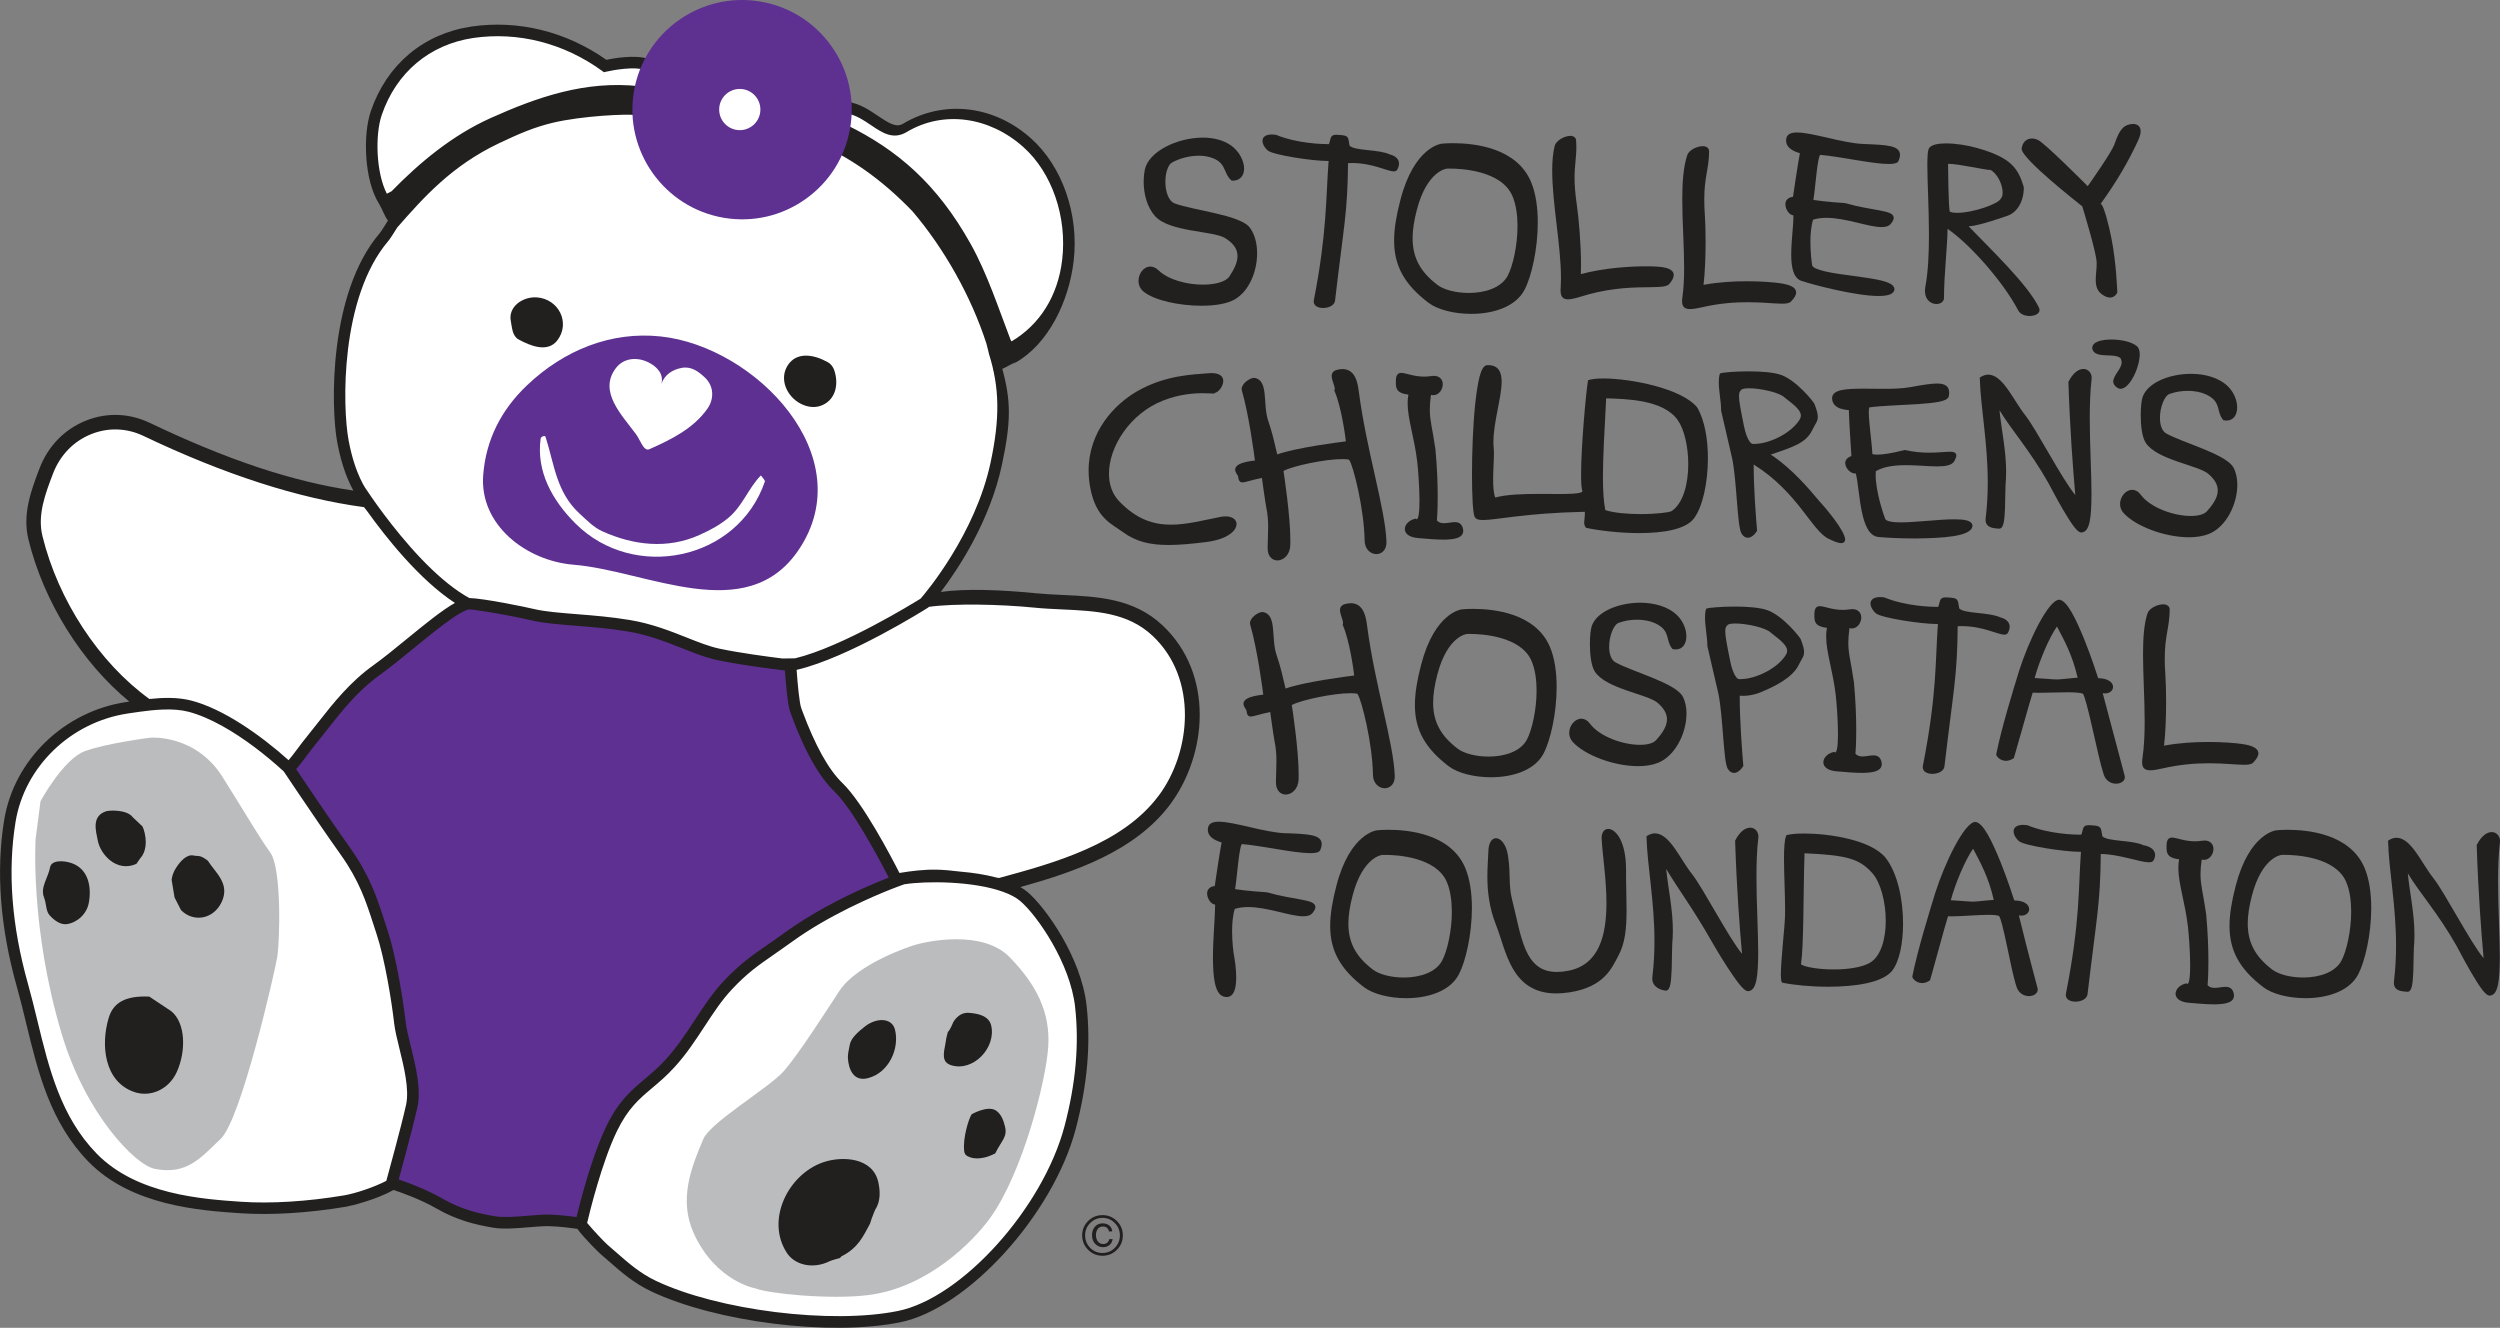 <svg xmlns="http://www.w3.org/2000/svg" id="Layer_2" viewBox="0 0 1293.05 686.76"><rect x="0" y="0" width="1293.05" height="686.76" fill="#808080" stroke="none"/><defs><style>.cls-1{fill:#5e308f;}.cls-1,.cls-2,.cls-3,.cls-4,.cls-5{stroke-width:0px;}.cls-2{fill:#221f1f;}.cls-3{fill:#5d3091;}.cls-4{fill:#babcbe;}.cls-5{fill:#fff;}</style></defs><g id="Layer_1-2"><path class="cls-2" d="M569.96,628.49c-2.91.07-5.36,1.16-7.36,3.25-1.99,2.1-2.96,4.6-2.88,7.49.08,2.9,1.17,5.36,3.27,7.37,2.1,2.01,4.61,2.97,7.52,2.9,2.91-.08,5.36-1.17,7.36-3.28,2-2.12,2.96-4.62,2.88-7.54-.08-2.9-1.16-5.34-3.27-7.33-2.1-1.99-4.61-2.94-7.51-2.86M576.78,645.23c-1.71,1.82-3.81,2.76-6.31,2.83-2.5.07-4.65-.76-6.45-2.49-1.78-1.73-2.7-3.85-2.77-6.37-.07-2.5.75-4.65,2.45-6.46,1.71-1.82,3.81-2.76,6.3-2.83,2.5-.07,4.64.77,6.43,2.5,1.79,1.72,2.72,3.82,2.79,6.32.07,2.52-.75,4.68-2.44,6.5"></path><path class="cls-2" d="M572.67,642.76c-.51.43-1.16.65-1.94.67-1.22.03-2.17-.39-2.84-1.26-.66-.88-1.01-1.97-1.05-3.27-.03-.92.16-1.78.54-2.58.58-1.26,1.57-1.9,2.96-1.94.98-.03,1.74.22,2.27.73.53.51.84,1.12.95,1.83l1.73-.04c-.17-1.71-.98-2.9-2.41-3.6-.83-.39-1.76-.57-2.78-.55-1.62.05-2.92.67-3.9,1.86-.97,1.2-1.43,2.67-1.39,4.42.05,1.87.65,3.35,1.79,4.45,1.15,1.1,2.5,1.62,4.08,1.59,1.25-.03,2.31-.41,3.19-1.14.88-.74,1.41-1.76,1.59-3.05l-1.73.04c-.19.8-.54,1.42-1.06,1.85"></path><path class="cls-2" d="M1032.48,390.32c.19.89,1.91,3.11,5,3.21,1.18,0,2.55-.38,4.01-1.36l.13-.09.04-.14c1.43-4.69,7.98-28.37,9.68-33.68.94.05,2.04.07,3.26.07,4.25,0,9.91-.27,14.63-.27,3.59,0,6.68.18,8.05.72.77.48,2.94,8.86,4.96,17.93,2.09,9.13,4.27,19.19,5.86,23.94,1.1,3.31,3.89,4.69,6.33,4.69h.03c2.32,0,4.52-1.22,4.56-3.34,0-.26-.04-.54-.11-.82-4.64-17.3-10.28-38.63-11.34-42.64.43.07.83.11,1.21.11,2.47,0,4.13-1.54,4.14-3.37-.02-2.26-2.46-4.45-7.7-4.5-.55-1.75-3.5-10.86-7.16-19.99-4.18-10.16-8.83-20.34-13.02-20.61.03-.01.03,0,0,0-.02,0-.04,0-.04,0-5.67.29-15.83,21.45-20.66,36.74-2.79,9.07-9.21,29.74-11.85,43.24h0s-.01.06-.01.09h0c0,.07,0,.07,0,.07h0ZM1052.36,350.69c2.39-8.79,7.48-20.9,11.54-26.64,3.74,7.09,8.01,14.75,10.69,26.47-2.65.12-8.74.93-10.73.92-2,0-8.76-.66-11.5-.75"></path><path class="cls-2" d="M749.39,396.38c4.6,3.49,13.02,5.62,21.74,5.63,11.02,0,22.56-3.42,27.23-12.27,3.59-6.84,6.76-20.84,6.77-34.36,0-7.55-.99-14.95-3.5-20.85-7.47-17.46-29.14-19.6-39.63-19.61-3.59,0-5.89.26-5.91.26-.13,0-14.02,1.42-21.08,28.75-2.04,7.83-3.19,14.61-3.19,20.69-.02,12.7,5.11,22.31,17.56,31.76M760.23,327.89c5.92-.03,26.46,1.06,31.95,14.04,1.82,4.27,2.57,9.71,2.57,15.29,0,9.98-2.4,20.41-5.01,25.32-3.27,6.22-11.69,8.79-19.84,8.78-6.44.01-12.68-1.59-15.92-4.05-8.95-6.78-12.72-14.09-12.74-23.81,0-4.34.77-9.16,2.19-14.6,2.64-10.11,6.5-15.34,9.66-18.05,3.16-2.7,5.57-2.86,5.57-2.9.08,0,.64-.03,1.57-.03"></path><path class="cls-2" d="M930.31,343.94c1.41-3.05,2.78-4.14,2.8-6.66,0-1.53-.51-3.48-1.75-6.69-.48-1.11-9.07-11.98-17.14-14.96-4.02-1.45-10.73-1.9-16.97-1.9-7.17.02-13.48.56-14.62,1.06l-.16.07-.06.17c-.41,1.22-.55,2.67-.55,4.24,0,4.57,1.21,10.25,1.2,14.37v.41l5.72,24.69c2.41,11.61,2.6,35.01,4.78,38.78.92,1.54,2.08,2.26,3.27,2.26h.02c1.93-.02,3.61-1.7,4.75-3.47l.08-.12v-.14c-.67-7.96-1.86-23.62-1.86-35.42,0-.27,0-.54,0-.8.37.03.95.07,1.7.07,2.03,0,5.31-.3,8.97-1.79,6.64-2.74,16.54-7.33,19.82-14.18M893.38,322.85l.27.31c.41-.39,1.91-.68,3.87-.67,5.76-.03,15.74,2.13,18.34,4.7,2.07,1.92,8.57,5.78,8.49,9.47,0,.58-.15,1.17-.5,1.78-4.01,6.97-15.53,12.84-23.64,12.82-.21,0-.42,0-.62,0-2.17.13-4.18-6.36-4.62-8.97-1.8-8.75-2.63-13.25-2.63-15.76.02-1.95.43-2.58,1.32-3.37l-.27-.32Z"></path><path class="cls-2" d="M1160.62,395.57c2.2-.02,3.76-.19,4.68-1.06,1.86-1.87,2.78-3.44,2.79-4.87-.1-2.86-3.55-4.12-8.62-4.86-3.46-.49-9.84-1.02-17.36-1.02-7.1,0-15.22.47-22.82,1.91.76-6.53,1.07-15.05,1.07-22.78,0-5.39-.16-10.38-.4-14.03-.22-3.06-.31-5.71-.31-8.05,0-12.24,2.45-16.03,2.56-25.46v-.03c0-1.94-1.61-2.75-3.35-2.75-3.06.03-7.21,2-8.14,4.67-1.8,5.48-2.3,12.83-2.3,21.09,0,10.76.84,23.06.84,34.77,0,6.64-.27,13.09-1.12,18.95-.12.82-.19,1.55-.19,2.21,0,1.37.28,2.44,1.01,3.16.74.71,1.81.99,3.21.99,1.6,0,3.65-.35,6.3-.96,9.06-2.09,17.15-2.67,23.96-2.67,7.96,0,14.17.77,18.16.77"></path><path class="cls-2" d="M994.48,396.83c.03,2.43,2.54,3.42,4.96,3.42,2.76,0,5.9-1.21,6.27-3.83,4.71-40.29,6.6-46.14,6.85-72.53.67-.03,1.34-.05,2-.05,11.02,0,18.62,4.37,22.13,4.41.76.01,1.47-.25,1.83-.92l-.37-.2.37.2c.64-1.2.92-2.26.92-3.18-.07-3.94-4.78-4.78-4.78-4.8-5.67-2.78-18.39-1.81-21.29-4.62-.83-4.87-.4-5.39-5.84-5.7-.45-.05-.85-.06-1.2-.06-3.49,0-2.7,2.26-3.86,4.93h-.38c-3.01,0-16.25-.29-27.53-4.92-.87-.12-1.56-.16-2.18-.16-3.42,0-4.91,1.46-4.91,3.32.02,1.91,1.39,3.97,2.84,5.15,3.01,2.33,23.08,5.43,31.49,5.47.18,0,.36,0,.53,0-1.42,18.74-.33,35.48-7.77,73.35-.05.23-.08.48-.08.71"></path><path class="cls-2" d="M872.3,369.14c0-3.34-.64-6.48-2.04-9.03-3.94-6.93-26.13-12.72-34.71-17.54-2.24-1.22-3.26-4.45-3.26-8.08-.04-5.4,2.32-11.49,4.99-12.37,2.89-1.06,6.2-1.6,9.43-1.6,3.42,0,6.75.61,9.42,1.86,8.19,3.82,5.07,8.75,8.88,13.24l.1.11.14.03c.52.1,1.01.15,1.47.15,3.72,0,5.5-3.12,5.51-6.76,0-3.52-1.56-7.69-4.61-10.76-4.63-4.64-11.93-6.65-19.29-6.65-10.99.02-22.22,4.43-24.97,11.86-.63,1.73-1.02,5.43-1.03,9.56,0,5.32.65,11.25,2.58,14.24,5.95,9.04,27.49,11.61,32.62,16.25,3.27,2.89,4.67,5.63,4.67,8.4.01,3.31-2.03,6.84-5.67,10.8-1.43,1.58-4.51,2.4-8.3,2.39-8.61.02-20.79-4.16-25.84-10.92-1.35-1.79-2.95-2.6-4.5-2.6-3.39.04-6.25,3.59-6.26,7.34,0,1.62.55,3.28,1.85,4.71,6.32,6.91,21.37,12.49,33.77,12.5,3.78,0,7.31-.52,10.3-1.71,9.09-3.69,14.72-15.49,14.73-25.41"></path><path class="cls-2" d="M949.28,389.21c-.06,0-.2-.04-.39-.2l-.16-.14-.21.04c-3.21.71-5.43,2.98-5.45,5.35,0,2.31,2.17,4.31,6.84,4.68,4.17.34,8.95.81,13.09.81,5.51-.02,10.17-.76,10.29-4.47,0-.23-.01-.48-.05-.74-.46-2.97-2.3-3.9-4.28-3.84-1.8,0-3.82.55-5.64.55-1.43-.01-2.66-.31-3.65-1.39.08-.92.41-5.26.41-12.34,0-6.21-.25-14.51-1.17-24.44-1.51-10.72-2.92-14.63-2.92-20.58,0-2.14.17-4.54.6-7.62.42.11.83.17,1.22.17,2.98-.03,4.88-3.01,4.88-5.67,0-2.21-1.44-4.32-4.61-4.33-.44,0-.91.04-1.4.12-1.27.2-2.48.28-3.62.28-5.48,0-9.36-1.91-11.87-1.93-1.78,0-2.76,1.26-2.76,4.15,0,.15,0,.3.02.45-.05,3.08,0,5.85,6.48,6.63-.28,1.43-.4,2.9-.4,4.42,0,8.26,3.52,18.02,4.95,30.27.41,3.51,1.16,12.84,1.16,20.18,0,2.77-.11,5.27-.38,7.04-.23,1.82-.82,2.58-.97,2.56"></path><path class="cls-2" d="M702,358.82s.02,0,.14.18c2.1,2.81,7.77,25.66,7.97,41.64.04,4.58,3.13,7.07,6.09,7.06,2.67,0,5.2-2.08,5.2-6,0-.08,0-.18,0-.25-.5-16.99-10.33-47.17-14.31-77.83-.54-4.12-1.63-11.57-8.38-11.63-.92,0-1.93.14-3.03.45-1.88.48-2.64,1.78-2.6,3.14.02,2.27,1.6,5.05,1.57,6.64,0,.29-.05.52-.13.71l-.08.17.07.18c3.65,8.39,5.58,23.43,5.92,26.11-3.36.41-25.75,3.24-35.51,6.74-1.57-6.7-2.52-11.06-4.6-17.19-3.08-8.71.4-21.29-7.26-22.38-.07,0-.13-.01-.22-.01-2.18.09-6.21,2.83-6.33,5.73,0,.24.03.48.11.72,3.72,12.92,6.37,33.11,6.77,36.28-7.97.91-10.16,2.64-10.24,4.71.03,1.66,1.6,3.19,1.54,3.44.18,2.02.74,3.2,2.22,3.17,1.69-.02,4.44-1.19,10.07-2.33.32,2.33,1.8,13.03,2.27,15.29.75,3.61.95,6.86.95,10.11,0,3.49-.24,7-.26,10.95,0-.02,0,.02,0,.08,0,4.14,2.39,6.25,5.04,6.26,3.13,0,6.47-2.82,6.68-7.73.03-.8.04-1.65.04-2.54,0-12.67-3.13-33.33-3.56-36.03,4.78-2.6,21.48-6.13,30.39-6.12,1.38,0,2.56.08,3.47.27"></path><path class="cls-2" d="M718.18,429.19c-3.6,0-5.9.25-5.91.26-.14-.02-14.02,1.42-21.08,28.74-2.04,7.83-3.19,14.62-3.19,20.69-.02,12.71,5.1,22.31,17.56,31.76,4.61,3.49,13.03,5.63,21.75,5.64,11.01,0,22.54-3.43,27.23-12.27,3.58-6.85,6.75-20.84,6.76-34.36,0-7.55-.99-14.95-3.49-20.86-7.47-17.46-29.14-19.61-39.63-19.61M750.93,471.49c.01,9.98-2.39,20.41-5.01,25.33-3.27,6.21-11.69,8.78-19.84,8.78-6.44,0-12.68-1.6-15.93-4.06-8.95-6.77-12.73-14.09-12.74-23.81,0-4.33.77-9.16,2.2-14.6,2.64-10.11,6.49-15.34,9.65-18.04,3.16-2.71,5.56-2.86,5.56-2.9.1,0,.66-.02,1.58-.02,5.94-.03,26.46,1.07,31.94,14.04,1.83,4.26,2.57,9.71,2.57,15.29"></path><path class="cls-2" d="M933.06,431.12c-3.76,0-6.85.27-8.84.77l-.2.04-.09.18c-.96,2.04-1.2,6.4-1.21,11.93,0,7.94.56,18.15.56,26.38,0,1.03,0,2.05-.02,3.01-.13,6.11-2.17,23.06-2.17,30.73.04,2,.07,3.29.58,3.97l.09.11.15.03c5.71,1.19,14.59,2.09,23.72,2.09,13.73-.03,28.01-1.97,33.07-8.34,3.7-4.77,5.59-14.11,5.6-24.31,0-12.43-2.83-26.08-9-34.01-7.56-9.3-28.96-12.57-42.24-12.6M967.2,497.94c-4.16,2.47-11.66,3.49-18.75,3.47-7.72.03-15.09-1.24-16.94-2.64,1.52-10.76,1.12-35.36,1.83-57.44,21.94.98,28.41,2.82,35.08,10.29,4.26,4.78,6.94,14.93,6.93,24.62,0,9.43-2.53,18.38-8.15,21.7"></path><path class="cls-2" d="M1044.19,473.48c.42.07.83.11,1.21.11,2.47,0,4.13-1.54,4.13-3.37-.02-2.26-2.45-4.45-7.71-4.5-.55-1.74-3.49-10.86-7.16-20-4.17-10.15-8.83-20.33-13.02-20.61h0s-.04.01-.04,0c-5.67.29-15.83,21.46-20.66,36.75-2.78,9.04-9.18,29.65-11.84,43.15,0,.01,0,.03,0,.04-.03.14.02.15-.02.15.12.84,1.85,3.17,5.03,3.28,1.18,0,2.54-.38,4.01-1.36l.12-.09.04-.14c1.43-4.7,7.59-27.7,9.27-32.98.6.03,1.27.04,2,.04,5.17,0,13.24-.77,18.89-.77,2.45,0,4.46.16,5.46.56.77.49,2.51,7.57,4.11,15.37,1.66,7.86,3.42,16.65,5.02,21.4,1.1,3.31,3.89,4.69,6.33,4.69h.04c2.31,0,4.51-1.22,4.55-3.34,0-.26-.04-.54-.1-.81-4.59-17.07-8.78-34.01-9.65-37.54M1031.22,465.44c-2.65.11-8.74.92-10.73.92s-8.76-.66-11.5-.75c2.39-8.8,7.48-20.9,11.54-26.64,3.75,7.09,8.02,14.75,10.69,26.46"></path><path class="cls-2" d="M1183.33,429.19c-3.59,0-5.9.25-5.91.26-.14-.02-14.02,1.42-21.08,28.75-2.04,7.84-3.19,14.62-3.19,20.69-.01,12.7,5.1,22.3,17.56,31.76,4.61,3.48,13.03,5.62,21.75,5.62,11.01,0,22.55-3.41,27.23-12.27,3.58-6.84,6.76-20.83,6.76-34.35,0-7.55-.99-14.95-3.5-20.86-7.46-17.46-29.13-19.6-39.63-19.6M1216.08,471.49c0,9.97-2.39,20.4-5,25.32-3.28,6.22-11.7,8.79-19.85,8.78-6.43,0-12.67-1.6-15.91-4.05-8.95-6.78-12.72-14.1-12.74-23.82,0-4.34.76-9.15,2.19-14.6,2.64-10.1,6.5-15.33,9.65-18.04,3.16-2.71,5.56-2.86,5.58-2.9h0c.08,0,.64-.03,1.56-.03,5.93-.02,26.47,1.06,31.95,14.05,1.82,4.26,2.57,9.71,2.57,15.29"></path><path class="cls-2" d="M664.91,430.97c-10.78-.37-26.32-5.94-34.49-5.96-2.83-.01-5.02.7-5.54,2.84-.11.47-.17.92-.17,1.35,0,2.66,2,4.3,3.87,5.27.95.49,1.87.82,2.57,1.04.28.08.51.15.7.21-.96,4.8-3.2,20.09-3.56,22.55-2.78.28-3.99,2.05-3.95,3.9.05,2.62,1.97,5.54,4.13,5.7,0,.26,0,.55,0,.85,0,5.42-1.11,16.7-1.11,26.79.06,9.64.86,18.24,5.3,19.86.65.22,1.26.32,1.82.32,4-.1,4.9-5,4.91-10.12,0-4.42-.72-9.24-1.24-12.03-.18-.96-.88-6.1-.88-11.84,0-3.96.33-8.21,1.38-11.59,2.13-.68,4.46-.97,6.89-.97,10.02,0,21.7,4.78,28.52,4.79,2.04,0,3.72-.42,4.77-1.67,1-1.23,1.52-2.23,1.53-3.16-.14-2.35-3.04-2.96-7.4-3.83-4.43-.83-10.59-1.72-17.64-3.75l-.12.41.03-.42c-9.44-.61-14.92-1.39-16.41-1.62.55-3.26,1.06-8.98,1.65-13.99.3-2.62.64-5.04,1-6.78.18-.87.37-1.58.56-2.03.1-.23.19-.39.26-.47v-.05c10.11.81,27.13,4.71,35.5,4.71,2.59-.03,4.45-.29,5.09-1.6.5-1.21.75-2.25.75-3.17-.19-4.79-6.45-5.12-18.74-5.57M632.18,435.86h0s.06.01.08.01h0s-.07,0-.08-.01"></path><path class="cls-2" d="M831.81,428.73c-2.01,0-3.42,1.79-3.42,4.65,0,.16,0,.34.02.51.43,8.35,2.48,21.03,2.48,33.24-.03,16.44-3.68,31.79-19.6,34.94-2.21.44-4.21.64-6.02.64-17.03.07-18.34-18.4-23.14-37.2-2.04-7.91-.64-13.29-2.2-23.16-.88-5.45-3.52-8.76-6.17-8.82-2.26.04-3.9,2.48-3.97,7.25-.06,3.01-.49,7.34-.49,12.54,0,7.18.81,16,4.56,25.32,5.11,12.71,7.53,35.16,31.05,35.18,2.21,0,4.59-.2,7.19-.61l-.06-.41.06.41c17.86-2.86,21.68-12.89,24.75-18.5,3.75-6.79,4.44-14.39,4.44-24.13,0-6.08-.28-13-.27-21.09-.04-14.28-5.24-20.67-9.22-20.77"></path><path class="cls-2" d="M905.19,428.11c-2.44,0-5.32,1.9-7.7,6.6l-.05.09v.12c.78,24.24,2.36,45.14,3.56,58.38-6.8-8.08-20.01-33.78-25.8-41.15-6.28-7.84-11.53-20.99-19.2-21.13-1.36,0-2.77.44-4.21,1.39l-.19.13v.24c.45,15.4,4.12,33.41,4.12,54.01,0,5.94-.31,12.09-1.08,18.46-.04.29-.05.58-.05.87.03,4.58,4.58,6.04,7.08,6.27h.12c2.45-.39,2.51-5.4,2.85-11.3.21-5.9.1-12.7.51-16.22.06-1.22.09-2.42.09-3.61,0-11-2.48-21.98-3.45-31.83,6.44,10.83,13.75,20.29,23.49,37.42.57,1,4.26,7.39,8.26,13.55,4.06,6.11,7.98,11.93,10.32,12.23.04.01.07,0,.07,0h0c.13.01.2.01.27.01h.05c4.45-.27,5.03-8.33,5.13-19.71,0-11.17-.9-25.68-.9-39.45,0-7.09.24-13.99.96-20.11.03-.24.04-.47.04-.69,0-2.59-1.82-4.61-4.29-4.61"></path><path class="cls-2" d="M1108.65,437.17c-5.66-2.76-18.37-1.8-21.27-4.61-.83-4.87-.4-5.39-5.84-5.71-.46-.04-.85-.06-1.2-.06-3.49,0-2.7,2.25-3.86,4.93h-.37c-3.01,0-16.25-.28-27.55-4.91-.87-.13-1.55-.17-2.18-.17-3.42,0-4.91,1.47-4.91,3.32.02,1.91,1.39,3.97,2.83,5.15,3.01,2.33,23.09,5.43,31.5,5.47h.52c-1.41,18.74-.32,35.48-7.77,73.35-.04.24-.07.48-.07.71.03,2.44,2.53,3.43,4.97,3.44,2.76-.01,5.9-1.22,6.27-3.85,4.72-40.27,6.6-46.13,6.85-72.52h.01c9.2,0,20.08,4.27,24.86,4.28,1.08,0,1.98-.2,2.43-.98l-.37-.21.37.2c.56-1.05.81-1.98.81-2.81-.12-4.28-6.03-5-6.03-5.04"></path><path class="cls-2" d="M1151.12,510.41c-1.79,0-3.82.55-5.64.54-1.43,0-2.66-.3-3.66-1.39.07-.92.41-5.27.41-12.36,0-6.21-.25-14.5-1.16-24.42-1.52-10.73-2.92-14.63-2.92-20.59,0-2.13.18-4.54.6-7.61.42.12.82.16,1.21.16,2.98-.02,4.88-3.01,4.88-5.68,0-2.2-1.43-4.32-4.6-4.32-.44,0-.91.03-1.41.12-1.27.2-2.48.28-3.62.28-5.48,0-9.36-1.91-11.86-1.93-1.78.01-2.75,1.27-2.76,4.17,0,.13,0,.28.01.45-.05,3.09.01,5.86,6.49,6.63-.28,1.43-.4,2.9-.4,4.42,0,8.25,3.51,18.01,4.95,30.27.41,3.51,1.16,12.84,1.16,20.19,0,2.77-.11,5.26-.38,7.03-.22,1.82-.81,2.58-.96,2.56-.06,0-.2-.04-.38-.2l-.17-.15-.2.05c-3.22.71-5.44,2.99-5.46,5.35,0,2.3,2.17,4.31,6.84,4.68,4.17.34,8.95.81,13.09.81,5.5-.02,10.16-.76,10.28-4.47,0-.24-.02-.49-.05-.73-.46-2.99-2.31-3.91-4.28-3.85"></path><path class="cls-2" d="M1293.05,434.98c0-2.59-1.82-4.61-4.3-4.61-2.43,0-5.31,1.89-7.7,6.61l-.05.09v.11c.78,24.25,2.36,45.15,3.56,58.39-6.8-8.08-20-33.78-25.8-41.15-6.28-7.84-11.53-20.99-19.2-21.12-1.36,0-2.77.44-4.21,1.39l-.19.13v.24c.44,15.4,4.13,33.41,4.13,54,0,5.93-.31,12.09-1.08,18.47-.04.29-.05.58-.05.85.05,4.51,4.78,4.38,7.08,4.59.06,0,.11,0,.13,0,2.42-.34,2.52-4.98,2.85-10.45.21-5.48.1-11.86.5-15.38.06-1.22.09-2.42.09-3.61,0-11-2.48-21.99-3.45-31.83,6.47,10.62,15.56,20.5,25.19,37.44.55.96,3.84,7.38,7.41,13.54,3.68,6.16,7.2,12.05,9.54,12.26h0c.09,0,.17,0,.23,0h.1c4.45-.27,5.03-8.34,5.13-19.71,0-11.17-.9-25.69-.9-39.45,0-7.09.24-13.99.96-20.11.03-.24.04-.46.04-.69"></path><path class="cls-2" d="M738.88,156.62c4.67,3.55,13.2,5.71,22.05,5.72,11.16,0,22.85-3.47,27.59-12.44,3.63-6.93,6.84-21.12,6.85-34.83,0-7.65-1-15.15-3.55-21.13-7.55-17.7-29.52-19.87-40.16-19.88-3.65,0-5.98.26-5.99.26-.13,0-14.21,1.43-21.37,29.14-2.07,7.94-3.24,14.82-3.24,20.97,0,12.88,5.17,22.61,17.81,32.19M730.62,123.26c0-4.4.78-9.29,2.22-14.8,2.67-10.24,6.59-15.54,9.79-18.29,3.07-2.64,5.45-2.89,5.63-2.94,0,0,.58-.03,1.63-.03,6.03-.03,26.82,1.08,32.38,14.24,1.86,4.33,2.61,9.85,2.61,15.51,0,10.12-2.43,20.69-5.07,25.67-3.33,6.3-11.86,8.91-20.13,8.9-6.52,0-12.85-1.62-16.13-4.11-9.08-6.87-12.9-14.29-12.92-24.15"></path><path class="cls-2" d="M1001.53,157.26c2.01,0,3.95-1.14,3.96-3.22v-.02c0-.18-.01-.34-.01-.5,0-10.94,1.76-26.24,1.84-35.14,10.99,7.42,28.56,26.95,36.52,42.14,1.11,2.09,3.61,2.91,5.89,2.92,2.53-.02,5.09-.98,5.17-3.09,0-.36-.09-.74-.26-1.12-5.67-11.94-24.88-30.15-36.41-42.15,5.73-.34,18.65-5.03,19.63-5.32,5.55-1.71,8.89-7.65,8.91-14.86h-.42l.4-.13c-2.98-9.78-6.43-15.27-24.52-20.32-4.42-1.25-10.58-2.28-15.7-2.28-3.68.01-6.81.5-8.47,2.02-1.05,1.1-1.16,4.26-1.2,9.14,0,8.72.83,22.52.83,36.11,0,9.66-.42,19.21-1.84,26.72-.17.83-.23,1.62-.23,2.33,0,4.67,3.2,6.74,5.93,6.75M1007.58,84.8c.16-.02.39-.05.66-.05,4.34,0,18.66,3.14,20.93,3.15.1,0,.19,0,.29-.03.01,0,.02,0,.05-.01,3.89,2.21,6.31,7.96,6.29,11.74,0,1.37-.32,2.44-.86,2.98-1.1,2.95-14.91,7.59-22.65,7.5-1.57,0-2.9-.19-3.79-.56-.73-1.77-.89-21.9-.93-24.73"></path><path class="cls-2" d="M621.41,158.14c6.97,0,13.4-1.02,17.35-3.34,7.51-4.47,11.44-14.61,11.45-23.78,0-5.17-1.25-10.05-3.91-13.46-5.16-6.43-28.98-8.75-38.61-12.3-3.29-1.13-4.95-6.21-4.93-11.22-.02-4.53,1.37-8.91,3.44-9.98,4.05-2.24,9.16-3.52,13.84-3.52,2,0,3.92.24,5.64.73,9.07,2.57,6.65,8.12,11.3,12.1l.1.09h.15s.29,0,.29,0c4.03,0,5.95-2.8,5.96-6.2,0-3.97-2.42-8.85-6.62-11.92-4.03-2.92-9.29-4.16-14.79-4.16-13.28.04-28.03,7.19-29.97,16.66-.37,1.85-.57,3.91-.57,6.07,0,6.2,1.66,13.2,6,17.99,7.59,8.26,30.21,7.4,36.25,11.31,4.44,2.82,6.27,5.8,6.28,9.22,0,3.06-1.51,6.56-4.21,10.58-1.75,2.68-7.27,4.23-13.68,4.21-8.2.01-17.83-2.45-22.93-7.38-1.42-1.37-2.9-1.97-4.29-1.97-3.5.04-6.09,3.67-6.09,7.37,0,2.05.81,4.16,2.75,5.69,5.75,4.54,18.48,7.2,29.81,7.21"></path><path class="cls-2" d="M655.77,77.89c2.95,2.29,22.63,5.33,30.89,5.37.18,0,.35,0,.52,0-1.42,18.75-.81,37.29-7.63,71.96-.05.23-.08.48-.08.7.03,2.4,2.49,3.38,4.89,3.38,2.71-.01,5.79-1.2,6.15-3.78,4.61-39.52,6.47-45.26,6.72-71.15.66-.03,1.31-.05,1.96-.05,10.81,0,18.25,4.29,21.7,4.33.76.01,1.47-.25,1.81-.91.63-1.18.91-2.21.91-3.11-.08-3.89-4.7-4.71-4.7-4.73-5.56-2.72-18.04-1.78-20.87-4.53-.82-4.77-.4-5.29-5.74-5.61-.45-.04-.83-.06-1.18-.06-3.42.01-2.65,2.23-3.79,4.85h-.37c-2.97,0-15.96-.29-27.01-4.83-.86-.12-1.52-.17-2.13-.17-3.36,0-4.83,1.45-4.84,3.28.02,1.88,1.36,3.89,2.79,5.06"></path><path class="cls-2" d="M807.21,148.86c-.04.45-.05.87-.05,1.28,0,1.53.23,2.68.87,3.51.64.82,1.65,1.17,2.92,1.17h.03c1.65,0,3.84-.53,6.78-1.44,24.54-7.75,42.1-2.79,45.56-6.42,1.58-1.85,2.36-3.38,2.37-4.72-.1-2.98-3.65-4.03-8.82-4.35-1.39-.09-3.25-.15-5.46-.15-8.39,0-21.83.82-33.77,4.04.06-1.51.09-3.12.09-4.81,0-10.52-1.11-23.78-2.2-31.25-.85-5.85-1.14-10.19-1.14-13.74,0-6.49.93-10.34.93-15.91,0-1.03-.04-2.12-.1-3.3-.09-1.74-1.51-2.54-3.04-2.5-3.05.05-7.32,2.38-8.08,5.2-.91,3.73-1.27,8.05-1.27,12.76.01,16.94,4.54,38.94,4.54,55.57,0,1.75-.05,3.44-.15,5.06"></path><path class="cls-2" d="M870.01,155.8c0,1.34.28,2.38.99,3.09.72.7,1.78.97,3.16.97,1.56,0,3.57-.34,6.19-.94,8.89-2.05,16.82-2.61,23.51-2.61,7.81,0,13.9.76,17.82.76,2.15,0,3.68-.19,4.59-1.04,1.82-1.84,2.72-3.38,2.74-4.78-.1-2.82-3.48-4.06-8.47-4.78-3.4-.48-9.67-1-17.06-1-6.96,0-14.91.46-22.37,1.86.75-6.41,1.06-14.79,1.06-22.37,0-5.27-.15-10.16-.39-13.74-.21-3.01-.3-5.61-.3-7.91,0-11.99,2.4-15.72,2.5-24.96v-.04c0-1.9-1.58-2.7-3.29-2.71-3,.04-7.07,1.97-8,4.58-2.03,6.18-2.59,14.21-2.59,22.96,0,11.4.96,24.05.96,35.34,0,5.45-.22,10.59-.87,15.12-.12.81-.19,1.53-.19,2.19"></path><path class="cls-2" d="M923.44,105.69c.06,2.62,1.97,5.54,4.13,5.69,0,.25,0,.51,0,.77,0,4.87-1.11,12.62-1.11,19.42.02,6.46.95,12.22,5.3,13.72,6.2,2.04,27.93,7.79,39.88,7.8,4.52-.02,7.88-.75,8.21-3.44,0-.08,0-.14,0-.19-.36-4.19-10.72-5.21-21.22-6.75-10.48-1.29-21.2-3.03-21.37-5.65-.18-.95-.88-6.1-.88-11.84,0-3.95.33-8.2,1.37-11.58,2.13-.69,4.46-.97,6.9-.97,10.02-.01,21.7,4.77,28.52,4.79,2.03,0,3.72-.42,4.76-1.67,1.01-1.23,1.53-2.22,1.54-3.15-.15-2.34-3.04-2.96-7.41-3.83-4.43-.83-10.59-1.72-17.64-3.75l-.12.41.02-.43c-9.42-.6-14.9-1.4-16.4-1.63.55-3.25,1.06-8.98,1.65-13.98.3-2.62.64-5.03,1-6.78.18-.87.38-1.58.57-2.03.09-.23.18-.39.25-.47v-.05c10.17.83,27.15,4.72,35.5,4.72,2.59-.03,4.45-.28,5.09-1.6.49-1.21.75-2.24.75-3.16-.2-4.79-6.45-5.11-18.75-5.58-10.77-.36-26.32-5.93-34.48-5.95-2.83-.01-5.02.7-5.54,2.84-.11.47-.16.92-.16,1.36,0,2.66,2,4.3,3.87,5.26.94.49,1.88.82,2.58,1.04.27.08.5.16.69.21-.96,4.81-3.2,20.08-3.56,22.55-2.78.29-3.99,2.05-3.95,3.91"></path><path class="cls-2" d="M1076.99,106.71c.55,1.77,7.14,23.35,7.43,28.79.02.34.02.69.02,1.04,0,2.63-.48,5.5-.48,8.17-.01,2.85.58,5.58,3.06,7.42,1.73,1.29,3.16,1.77,4.34,1.77,2.76-.02,3.72-2.58,3.74-2.6.03-.18-.47-15.21-3.05-28.19-.58-2.92-1.57-7.32-2.62-11-1.05-3.26-1.72-5.92-2.92-6.7,8.31-11.5,14.33-21.88,19.26-32.5.99-2.14,1.42-3.79,1.42-5.1,0-2.69-1.97-3.69-3.92-3.7-1.97.01-4.04.82-5.01,1.78-2.17,2.17-3.08,4.35-4.69,8.86-1.42,3.98-11.88,18.88-13.76,21.55-2.87-2.88-22.09-22.14-25.72-23.91-1.07-.51-2.13-.76-3.14-.76-2.7-.02-4.92,1.89-5.31,5.18,0,.02-.02.08-.02.19.23,5.37,29.37,28.07,31.37,29.72"></path><path class="cls-2" d="M772.27,248.22c0-4.81.43-10.09.43-13.78,0-.94-.03-1.78-.1-2.49-.12-1.06-.17-2.16-.17-3.29,0-10.39,4.24-23.09,4.25-31.31,0-4.92-1.72-8.47-6.91-8.49-.26,0-.52.01-.78.03-3.3.52-4.69,8.76-5.98,19.89-1.16,11.12-1.67,25.06-1.67,36.56.01,10.93.43,19.54,1.29,21.75.57,1.43,2.09,1.9,4.42,1.88,6.7,0,21.89-3.63,52.65-4.27.02.31.02.6.02.89,0,1.9-.34,3.36-.34,4.68-.01.93.2,1.83.88,2.62l.09.12.15.03c6.59,1.38,17.15,2.68,27.42,2.68,11.98-.03,23.55-1.71,28.1-7.43,4.6-5.91,7.33-18.59,7.34-31.27,0-9.87-1.67-19.72-5.56-26.32-7.93-9.75-34.14-14.93-48.53-14.96-3.27,0-5.93.27-7.66.85l-.24.08-.04.25c-1.03,6-3.57,33.82-3.57,48.54,0,4.03.18,7.03.68,8.49.01.05.02.11.02.14.01.12-.12.33-.68.57-1.67.69-6.05.85-11.48.84-3.09,0-6.54-.04-10.07-.04-8.28,0-17.02.24-22.86,1.87-.84-2.12-1.09-5.48-1.08-9.12M864.59,264.34c-.95.69-8.22,1.58-16.1,1.55-6.48,0-13.49-.55-18.19-2.04-.89-4.55-1.23-10.1-1.23-17.12,0-10.09.74-23.2,1.67-40.71,9.63.36,29.39.44,36.99,11.23,3.42,4.81,5.48,13.84,5.47,22.8.02,10.25-2.68,20.4-8.61,24.29"></path><path class="cls-2" d="M945.95,278.74c3,1.5,5.02,2.18,6.39,2.19,1.24,0,2.01-.78,2.01-1.86-.09-4.47-9.71-15.95-14.6-21.31h0c-3-3.53-12.48-15.19-23.89-22.64,12.22-4.13,18.38-6.15,21.56-12.85,1.41-3.04,2.77-4.13,2.79-6.66,0-1.53-.51-3.49-1.74-6.7-.48-1.1-9.07-11.96-17.13-14.95-4.02-1.45-10.73-1.89-16.95-1.89-7.17.02-13.5.55-14.64,1.06l-.16.08-.06.17c-.41,1.22-.55,2.67-.55,4.24,0,4.57,1.22,10.26,1.21,14.39v.4l5.71,24.69c2.41,11.6,2.61,35.01,4.79,38.77.93,1.56,2.1,2.28,3.29,2.27,1.93-.03,3.6-1.7,4.74-3.48l.07-.12v-.14c-.68-7.94-1.75-21.87-1.75-33.54,0-.2,0-.41,0-.61,23.12,14.5,30.06,34.43,38.9,38.5M900.76,201.5c.41-.39,1.91-.68,3.87-.67,5.76-.03,15.73,2.13,18.33,4.7,2.06,1.92,8.56,5.79,8.48,9.46,0,.59-.15,1.18-.5,1.79-4.01,6.97-15.53,12.85-23.64,12.82-.21,0-.41,0-.61,0-2.18.12-4.18-6.36-4.62-8.97-1.8-8.75-2.63-13.25-2.63-15.76.02-1.94.44-2.58,1.33-3.36l-.27-.32.28.32Z"></path><path class="cls-2" d="M580.87,275.26c6.55,4.8,13.79,6.63,23.56,6.62,5.57,0,11.97-.59,19.58-1.55,10.67-1.37,15.5-5.68,15.56-9.27,0-2.32-2.19-3.98-5.65-3.99-.85,0-1.78.09-2.79.3-9,1.79-17.39,4-25.47,4-9.15,0-17.89-2.78-26.87-12.18-3.55-3.74-5.21-8.71-5.21-14.18-.02-14.04,10.96-31.2,28.08-37.87,8.17-3.2,15.55-3.77,20.39-3.77,2.68,0,4.56.17,5.43.17.17,0,.29,0,.42-.02.07-.02.3-.02.41-.3,2.04-.41,4.33-3.44,4.4-6.2,0-2.2-1.74-4.04-6.03-4.05-.55,0-1.13.02-1.77.09-7.19.64-21.94.75-36.91,9.39-11.5,6.64-24.95,20.73-24.95,40.91,0,3.07.31,6.29,1,9.65,3.04,15.05,10.85,17.89,16.83,22.26"></path><path class="cls-2" d="M648.53,195.44c-2.17.09-6.21,2.84-6.34,5.73,0,.24.03.48.11.72,3.73,12.93,6.37,33.12,6.78,36.29-7.97.91-10.16,2.64-10.23,4.72.02,1.65,1.6,3.18,1.53,3.43.19,2.02.75,3.2,2.24,3.18,1.68-.03,4.44-1.19,10.07-2.33.32,2.33,1.78,13.02,2.26,15.29.75,3.6.96,6.86.96,10.11,0,3.5-.24,7.01-.26,10.95,0-.02,0,.02,0,.08,0,4.15,2.38,6.25,5.04,6.26,3.12,0,6.46-2.82,6.66-7.72.03-.81.05-1.65.05-2.54,0-12.68-3.15-33.36-3.56-36.04,4.77-2.59,21.48-6.13,30.39-6.11,1.37,0,2.55.07,3.47.25.01,0,.02,0,.14.18,2.1,2.81,7.77,25.68,7.97,41.64.05,4.59,3.13,7.07,6.09,7.06,2.68,0,5.2-2.07,5.21-6,0-.08,0-.17,0-.26-.5-16.98-10.33-47.15-14.3-77.81-.54-4.12-1.64-11.58-8.39-11.64-.92,0-1.93.14-3.03.45-1.89.48-2.64,1.78-2.61,3.15.03,2.27,1.6,5.04,1.58,6.63,0,.29-.05.53-.14.71l-.08.18.07.17c3.65,8.41,5.59,23.43,5.92,26.11-3.35.41-25.74,3.24-35.51,6.75-1.57-6.7-2.53-11.06-4.61-17.21-3.08-8.71.41-21.29-7.27-22.37-.06,0-.13-.01-.21-.01"></path><path class="cls-2" d="M733.26,268.04c-.21.46-.4.55-.45.54-.06,0-.19-.04-.38-.2l-.16-.15-.21.05c-3.21.7-5.44,2.98-5.46,5.35,0,2.3,2.16,4.3,6.84,4.67,4.18.34,8.97.81,13.1.81,5.51-.02,10.15-.75,10.28-4.46,0-.24-.02-.49-.06-.75-.46-2.98-2.3-3.9-4.28-3.84-1.8,0-3.82.55-5.63.55-1.43-.01-2.66-.31-3.65-1.4.08-.92.41-5.26.41-12.31,0-6.21-.25-14.52-1.17-24.47-1.51-10.71-2.92-14.62-2.91-20.58,0-2.13.17-4.53.59-7.61.42.11.83.17,1.22.17,2.98-.04,4.88-3.01,4.89-5.68-.01-2.21-1.44-4.32-4.61-4.33-.44,0-.91.04-1.41.12-1.27.2-2.48.28-3.62.28-5.48,0-9.36-1.9-11.86-1.93-1.79,0-2.76,1.27-2.76,4.16,0,.13,0,.28.01.44-.05,3.07,0,5.85,6.48,6.64-.28,1.42-.4,2.89-.4,4.41.01,8.26,3.52,18.02,4.96,30.27.41,3.51,1.17,12.84,1.17,20.19,0,2.77-.11,5.26-.38,7.03-.14.88-.32,1.59-.51,2.03"></path><path class="cls-2" d="M1028.38,193.77c-1.36,0-2.77.44-4.21,1.4l-.19.13v.23c.45,15.4,4.13,33.42,4.13,54.01,0,5.94-.31,12.09-1.08,18.45-.04.3-.06.59-.06.86.05,4.5,4.78,4.38,7.09,4.59.05,0,.1,0,.12,0,2.43-.35,2.52-4.99,2.85-10.45.21-5.48.1-11.85.5-15.38.06-1.22.09-2.4.09-3.6,0-11.01-2.48-22-3.45-31.85,6.47,10.63,15.56,20.5,25.19,37.44.55.97,3.84,7.39,7.41,13.54,3.68,6.17,7.2,12.05,9.54,12.26h.02c.1,0,.2,0,.31,0,4.45-.28,5.03-8.33,5.12-19.71,0-11.17-.89-25.69-.89-39.46,0-7.08.23-13.98.95-20.1.03-.23.04-.46.04-.69,0-2.58-1.82-4.61-4.29-4.61-2.44.01-5.32,1.91-7.7,6.61l-.04.1v.11c.78,24.24,2.36,45.14,3.56,58.38-6.81-8.08-20.01-33.78-25.8-41.14-6.27-7.85-11.53-20.99-19.2-21.13"></path><path class="cls-2" d="M1095.26,200.65c.48.31,1.02.46,1.55.46h.03c4.86-.2,9.78-11.08,9.88-17.71,0-1.83-.39-3.4-1.45-4.33-2.71-2.32-8.23-3.45-13.2-3.47-5.07.05-9.77,1.1-9.93,4.3,0,.34.07.69.2,1.04,1.83,4.61,11.13,1.51,14.37,4.25.43.7.63,1.44.64,2.2.07,3.3-4.25,6.61-4.35,9.9,0,1.22.69,2.38,2.27,3.36"></path><path class="cls-2" d="M1142.42,245.28c3.26,2.89,4.66,5.62,4.66,8.4,0,3.31-2.04,6.84-5.66,10.8-1.43,1.58-4.5,2.4-8.29,2.39-8.62.02-20.8-4.16-25.85-10.93-1.34-1.8-2.95-2.6-4.5-2.59-3.38.04-6.24,3.59-6.25,7.33,0,1.61.55,3.29,1.85,4.7,6.33,6.91,21.38,12.49,33.77,12.51,3.78,0,7.31-.53,10.29-1.71,9.1-3.68,14.73-15.49,14.75-25.4,0-3.34-.65-6.49-2.05-9.04-3.93-6.93-26.13-12.72-34.71-17.54-2.24-1.23-3.27-4.46-3.26-8.09-.04-5.4,2.32-11.48,5-12.36,2.88-1.06,6.19-1.6,9.42-1.6,3.42,0,6.75.61,9.42,1.86,8.19,3.82,5.06,8.75,8.9,13.25l.09.1.14.03c.51.1,1,.14,1.46.14,3.72-.01,5.51-3.12,5.51-6.77,0-3.52-1.57-7.69-4.62-10.76-4.63-4.64-11.93-6.64-19.29-6.65-10.99.03-22.22,4.44-24.96,11.87-.62,1.73-1.01,5.43-1.01,9.54.01,5.33.64,11.26,2.57,14.25,5.95,9.04,27.5,11.61,32.64,16.26"></path><path class="cls-2" d="M963.32,201.03c-8.47.07-15.42.34-15.73,4.76,0,.02,0,.07,0,.13,0,3.26,2.43,4.84,4.67,5.51,1.13.35,2.25.52,3.09.6.37.03.68.05.91.07.07,4.74,1.16,21.23,1.33,23.79-2.23.73-3.22,2.15-3.2,3.64.06,2.66,2.72,5.31,4.99,5.38.16,0,.31-.01.47-.05,2.33,9.03,1.92,31.57,11.51,32.86,3.38.35,10.99.78,19.22.78,13.77-.15,29.21-.87,29.62-6.49,0-.11,0-.23-.01-.35-.51-2.6-4.31-3.02-9.35-3.07-8.1,0-19.86,1.6-27.75,1.59-4.48.05-7.66-.64-8.04-1.85-.6-1.43-4.92-13.86-4.92-22.69,0-.67.03-1.32.08-1.94,4.24-2.47,9.86-3.11,15.58-3.11,5.74,0,11.56.64,16.2.64,4.28-.02,7.65-.49,8.95-2.91.59-1.16.91-2.03.91-2.76-.02-1.56-1.5-1.91-3.37-1.91-2.39,0-6.02.48-10.62.48-3.64,0-7.88-.3-12.57-1.37l-.1-.03-.09.03c-7.48,1.91-11.77,2.38-14.14,2.38-1.15,0-1.84-.11-2.24-.21-.12-.03-.21-.06-.27-.08-.21-5.09-1.87-16.36-1.87-21.65,0-.85.05-1.55.14-2.01.05-.22.11-.39.15-.46v-.03c6.69-.9,16.67-1.13,25.09-1.68,8.42-.67,15.2-1.17,16-4,.13-.73.19-1.39.19-1.99,0-3.32-2.23-4.65-6.23-4.66-3.23,0-7.76.75-13.76,1.85-4.05.74-8.93.89-13.88.89-3.72,0-7.47-.09-10.92-.09"></path><path class="cls-5" d="M594.1,324.05c-14.45-13.54-32.56-14.39-50.07-15.2-4.57-.21-9.3-.43-13.81-.88-17.38-1.74-35.41-2.39-47.59-.63,8.82-11.63,24.74-35.61,30.79-64.14,4.55-21.49,4.61-36.85.16-53.23,1.68-.7,3.4-1.45,4.71-2.07l.08.02.97-.53c.43-.22.75-.41.92-.55,0-.01,0-.01-.01-.02,16.48-9.33,26.87-25.62,29.24-46.09,2.71-23.39-1.06-50.52-16.82-64.56-18.66-16.69-44.61-22.11-65.07-9.88-3.4,2.02-7.21,2.92-12.84-.88-4.28-2.89-12.12-9.1-17.78-9.88.22.04-100.57-20.7-100.93-20.77-6.65-2.11-19.77-.3-23.5.47-20.2-14.2-42.45-21.1-66.06-17.67-24.19,3.6-42.9,20.56-50.91,44-4.12,11.93-2.56,37.47,4.7,49.06l.58,1.65s1.66,1.22.91,1.15c1.6,2.72.77,2.64,2.37,4.62-2.55,2.32-4.74,6.93-5.59,7.93-25.67,30.12-22.88,88.65-19.57,106.21,2.31,12.33,5.8,20.05,8.12,24.14-31.14-4.59-66.24-13.62-104.86-32.04-10.23-4.91-19.22-7.35-29.68-3.18-10.82,4.32-21.66,8.51-25.95,19.75-4.07,10.7-9.82,25.59-6.69,38.41,7.67,31.39,30.49,63.57,54.41,83.21-.16.02-.33.05-.5.08l-.98.14c-31.26,4.65-61.07,28.67-66,59-4.2,25.76-4.61,53.63,3.84,83.61,1.71,6.08,3.45,13.63,4.94,19.75,5.93,24.4,12.92,52.72,32.15,72.42,21.65,22.19,61.24,24.71,81.75,26.12,15.43,1.04,35.45-1.56,54.31-4.72,2.49-.42,14.74-5.77,23.47-10.65,3.95,1.31,13.62,4.73,21.5,9.28,10.43,6.03,19.94,8.23,28.67,9.71,5.08.84,11.68.29,18.06-.25,3.75-.32,7.3-.61,9.93-.55,5.5.16,11.6.96,14.27,1.35,4.06,5.46,8.2,12.74,8.3,12.84.01.01,4.28,4.17,4.28,4.17,6.9,6.04,13.31,12.77,21.94,16.9,32.88,15.61,94.55,25.46,129.7,18.32,33.97-6.92,78.31-53.22,89.87-101.75,5.34-22.43,5.36-41.82,3.18-61.3-2.74-24.63-22.01-51.22-30.71-58.59-1.08-.92-2.32-1.75-3.64-2.53,27.04-7.56,56.47-18.88,75.34-41.59,21.33-25.67,22.32-65.6-3.92-90.19Z"></path><path class="cls-3" d="M149.06,398.35s21.26-40.04,90.94-86c0,0,69.2,10.38,81.55,10.88,12.36.49,52.89,16.8,61.29,17.79,8.4.99,26.19,3.46,26.19,3.46,0,0,.5,22.24,7.42,34.6,6.92,12.35,11.37,18.78,22.74,33.11,11.37,14.33,24.22,43.99,24.22,43.99,0,0-49.43,18.29-77.6,43.49-28.17,25.21-27.68,39.04-32.12,43.99-4.45,4.94-38.55,20.75-53.38,89.46,0,0-17.3-2.46-35.09-.48-17.79,1.98-29.66-6.92-35.09-8.9-5.44-1.98-28.17-11.86-28.17-11.86,0,0,11.86-34.6,11.86-44.48s-8.4-33.61-8.4-42.01-4.45-43.5-10.87-54.87c-6.43-11.36-29.16-50.93-45.47-72.17Z"></path><path class="cls-2" d="M601.19,323.36c-14.85-13.92-33.47-14.79-51.47-15.63-4.7-.22-9.56-.45-14.2-.91-17.87-1.79-36.39-2.46-48.93-.65,9.07-11.95,25.44-36.61,31.66-65.94,4.68-22.09,4.74-32.62.16-49.45,1.73-.72,4.78-2.51,6.13-3.15l-1.2-4.23,1,4.72c.44-.22.03-.35.21-.49,0,0,.73-.08.72-.09,16.94-9.59,27.62-31.6,30.06-52.64,2.79-24.05-5.88-48.91-22.09-63.34-19.17-17.16-45.15-20.13-66.19-7.55-3.49,2.08-7.22-.21-13.01-4.11-4.4-2.97-9.38-6.34-15.2-7.13.23.04-103.33-22.31-103.7-22.39-6.84-2.17-17.7-.24-21.53.55-20.76-14.6-45.45-20.74-69.72-17.21-24.87,3.7-43.85,19.65-52.08,43.75-4.24,12.27-3.37,35.77,4.1,47.69l.27.42s0,0-.01.01c1.64,2.8,2.83,6.44,4.48,8.47-1.65,2.69-3.48,5.66-4.36,6.68-26.38,30.96-25.24,90.13-21.84,108.18,2.37,12.67,5.97,20.61,8.34,24.82-32.01-4.72-65.62-16.08-105.31-35.02-10.52-5.05-22.24-5.47-33-1.18-11.12,4.44-19.67,13.24-24.07,24.8-4.18,11-8.93,23.47-5.71,36.64,7.88,32.27,27.57,63.69,52.17,83.88-.17.02-.34.05-.51.08l-1,.15c-32.14,4.78-58.13,29.88-63.2,61.05-4.32,26.49-2.1,55.56,6.59,86.38,1.76,6.25,3.34,12.75,4.86,19.04,6.09,25.09,12.4,51.04,32.16,71.3,22.26,22.81,57.54,25.22,78.62,26.66,15.86,1.06,35.27-.14,54.66-3.39,2.56-.43,15.55-3.62,24.53-8.65,4.06,1.35,14,4.87,22.1,9.54,10.72,6.2,20.5,8.46,29.48,9.98,5.22.86,12,.3,18.56-.25,3.86-.32,7.5-.63,10.21-.56,5.65.16,11.92.99,14.67,1.39,4.18,5.61,11.64,12.7,11.75,12.79,0,.01,4.18,3.64,4.18,3.64,7.09,6.21,13.21,11.57,22.09,15.82,33.8,16.05,92.89,23.4,129.03,16.07,34.92-7.11,79.02-55.67,90.73-99.93,6.02-22.92,7.86-43.8,5.63-63.83-2.81-25.32-21.56-51.15-30.5-58.73-1.12-.94-2.38-1.8-3.74-2.6,27.8-7.77,59.3-18.42,77.45-42.75,19.2-25.73,22.95-67.44-4.03-92.71ZM180.32,227.84c-3.26-17.31-4.45-73.9,20.52-103.2.95-1.12,2.63-3.76,4.63-6.99h0c13.68-15.6,28.17-31.9,52.45-43.47,10.54-5,18.09-8.29,27.92-10.67,14.98-3.59,38.8-4.73,43.29-3.94-.01-.74,0-1.51.04-2.28.04-1.13.12-2.26.23-3.39.08-.85.16-1.68.26-2.48,0-.03,0-.06.01-.09.46-3.76,1.04-6.75,1.04-6.75-27.95-3-52.52,5.52-77.06,16.53-19.86,8.98-36.55,22.9-51.18,37.86-1.01.51-1.84.93-2.39,1.22-5.61-10.87-6.15-30.53-2.62-40.77,7.49-21.92,24.73-36.41,47.3-39.78,23.16-3.37,46.78,2.64,66.51,16.91l1.11.8,1.33-.31c3.71-.87,14.51-2.72,19.82-.91l.16.06.17.04,47.69,10.29c.94-.1,1.9-.13,2.88.04,1.34.23,2.57.71,3.67,1.37l49.71,10.73c4.66.64,8.84,3.47,12.89,6.2,5.85,3.95,11.35,7.54,18.28,3.41,19.04-11.38,42.83-7.86,60.29,7.76,14.8,13.18,22.7,36.02,20.13,58.2-2.17,18.72-11.5,33.63-26.23,42.34-.12-.22-.28-.49-.46-.79-6.2-16.19-12.11-34.33-20.63-49.57-17.36-31.08-37.88-48.7-64.31-61.65,0,0,.31,1.34-2.05,9.3-.27.91-.6,1.97-.95,3.06-.46-.14-.93-.28-1.4-.42-4.16-1.24-8.75-2.52-13.65-3.83,19.68,8.31,36.33,20.09,52.28,36.66,16.46,19.34,30.31,44,38.2,68.37.83,3.11,1.24,5.03,1.26,5.1l.03.16.05.15c5.46,17.4,5.71,33.07.86,55.89-7.87,37.17-33.6,67.59-36.23,70.61-3.5,2.18-40.45,24.99-64.96,30.89-.82.01-3.11.06-6.49.08-7.26-.89-21.91-2.82-32.53-5.07-5.28-1.11-10.98-3.37-17.01-5.77-8.43-3.34-17.98-7.14-29.27-9.04-9.63-1.62-19.25-2.39-27.73-3.06-8.63-.69-16.09-1.29-21.62-2.57-4.77-1.13-26.01-5.55-33.8-5.76-.81-.45-1.62-.9-2.44-1.4-7.61-4.63-15.21-11.38-22.15-18.6-15.78-16.44-27.97-35.07-28.16-35.36l-.09-.15s-.11-.13-.11-.13c-.05-.06-6.09-7.7-9.49-25.84ZM21.95,277.23c-2.66-10.92,1.46-21.75,5.44-32.21,3.65-9.58,10.7-16.86,19.86-20.51,8.79-3.5,18.38-3.16,27,.98,41.81,19.95,80.14,32.3,114.04,36.82.62.85,1.29,1.68,1.94,2.52,8.54,11.95,26.36,34.85,45.06,47.01-6.74,3.82-15.65,11.08-25,18.73-6.2,5.07-12.06,9.86-17.02,13.41-12.27,8.73-20.97,19.8-28.65,29.57l-4.47,5.63c-3.06,3.76-4.96,6.31-6.64,8.56-1.49,2-2.7,3.61-4.26,5.45-14.45-12.96-33.75-26.56-50.37-30.85-6.84-1.76-14.32-1.58-21.61-.81-26.02-18.79-47.2-51.06-55.32-84.28ZM199.78,610.77c-6.55,3.42-16.28,6.56-21.74,7.49-18.94,3.18-37.85,4.36-53.26,3.32-20.23-1.38-54.09-3.7-74.75-24.87-18.62-19.08-24.73-44.22-30.63-68.54-1.54-6.34-3.13-12.89-4.92-19.25-8.45-29.98-10.62-58.17-6.44-83.8,4.66-28.63,28.58-51.7,58.18-56.1l1.01-.15c3.53-.53,7.22-1.07,10.94-1.45,1.09-.11,2.18-.2,3.27-.28,1.11-.08,2.22-.13,3.33-.16,4.4-.13,8.69.12,12.62,1.13,5.64,1.46,11.64,4.09,17.66,7.44,11.27,6.27,22.58,15.07,31.72,23.46l.14.21c.04.06,1,1.5,2.54,3.79.25.38.5.75.78,1.16.45.67.93,1.38,1.45,2.16.69,1.02,1.44,2.14,2.23,3.32,6.24,9.24,15.39,22.7,22.23,32.29,9.75,13.68,13.26,24.57,16.98,36.1l1.6,4.9c4.31,12.91,7.89,35.2,9.13,46.24.41,3.67,1.55,8.29,2.75,13.19,2.32,9.44,5.21,21.18,3.41,29.16-2.64,11.79-9.25,35.77-10.21,39.26ZM298.22,629.48c-.66-.09-1.4-.19-2.24-.29-3.27-.41-7.68-.86-11.9-.98-3.04-.08-6.84.24-10.87.58-5.9.5-12.6,1.05-17.07.31-7.83-1.32-17.07-3.24-27.46-9.25-6.56-3.79-14.05-6.79-19.17-8.64-1.26-.46-2.38-.84-3.3-1.16.71-2.61,1.87-6.84,3.16-11.66,2.28-8.54,5-18.93,6.49-25.56,2.11-9.37-.84-21.35-3.44-31.92-1.16-4.7-2.25-9.15-2.62-12.42-1.27-11.28-4.95-34.13-9.4-47.46,0,0-1.58-4.85-1.58-4.85-3.7-11.46-7.52-23.31-17.81-37.74-5.14-7.21-11.6-16.62-17.14-24.78-2.31-3.39-4.44-6.55-6.25-9.25-.81-1.2-1.56-2.3-2.22-3.3-.9-1.34-1.64-2.45-2.22-3.3.15-.17.33-.38.47-.54,1.78-2.09,3.1-3.86,4.66-5.95,1.64-2.21,3.5-4.7,6.49-8.36,0,0,4.53-5.71,4.53-5.71,7.43-9.44,15.84-20.15,27.41-28.39,5.13-3.67,11.06-8.52,17.34-13.65,3.64-2.98,7.44-6.08,11.11-8.95,2.98-2.34,5.87-4.52,8.48-6.32,3.1-2.14,5.78-3.7,7.83-4.46.19-.07.43-.2.61-.25.3-.03.86-.01,1.62.05.15.01.34.03.5.05.45.04.96.1,1.53.17.12.01.24.03.36.05,3.79.48,9.64,1.45,15.66,2.58,4.68.88,9.44,1.86,13.38,2.79,5.99,1.4,13.65,2.01,22.53,2.71,8.36.67,17.85,1.42,27.21,3,10.66,1.8,19.9,5.46,28.04,8.7,4.6,1.83,9.01,3.57,13.32,4.85,1.57.47,3.13.89,4.67,1.21,7.51,1.59,16.98,3.02,24.53,4.05,1.68.23,3.26.44,4.71.62.58.07,1.11.14,1.64.21.48.06.94.12,1.38.17.34.04.67.09.99.12.67.09,1.28.16,1.81.22.38,5.76,1.35,17.95,2.83,21.73,0-.01.47,1.24.47,1.24,2.59,6.99,10.47,28.25,22.22,39.55,9.28,8.91,22.43,33.48,27.52,43.35.02.05.06.11.08.16.21.41.39.76.57,1.11-2.93,1.14-7.68,3.06-13.51,5.68-5.56,2.5-12.05,5.65-18.84,9.36-6.99,3.83-14.25,8.22-21.06,13.15-3.51,2.55-6.6,4.69-9.33,6.58-8.37,5.8-14.42,10-22.78,18.91-5.58,5.94-10.05,12.75-14.77,19.95-4.55,6.93-9.25,14.1-15.02,20.4-3.91,4.26-7.53,7.31-11.04,10.27-6.86,5.78-13.34,11.24-19.57,24-.49,1.01-.98,2.07-1.46,3.15-6.94,15.53-12.32,36.68-14.1,44.1ZM556.06,520.82c2.16,19.29.37,39.45-5.46,61.64-11.22,42.41-53.09,88.87-86.14,95.6-34.47,7-93-.29-125.26-15.61-8.13-3.88-13.96-9-20.72-14.92l-4.22-3.67c-1.73-1.49-7.44-7.56-10.58-11.35,1.23-5.23,7.59-31.41,15.5-47.65,5.68-11.62,11.41-16.45,18.04-22.05,3.65-3.07,7.43-6.25,11.6-10.8,6.1-6.65,10.93-14.03,15.61-21.16,4.58-6.98,8.9-13.58,14.13-19.13,7.93-8.45,13.46-12.29,21.83-18.09,2.75-1.9,5.86-4.07,9.43-6.65,18.85-13.65,42-23.47,51.1-27.07,2.43-.96,3.92-1.51,3.99-1.53l2.78-1c11.23-1.83,35.87-1.68,51.15,3.9,3.51,1.28,6.57,2.81,8.81,4.71,8.85,7.5,25.91,32.25,28.42,54.83ZM599.23,411.6c-18.64,25-53.93,34.76-82.57,42.53-.38-.08-.85-.17-1.46-.29-5.73-1.52-12.05-2.47-18.34-3-4.42-.56-8.9-.98-12.71-1.04-6.15-.11-12.95.7-18.93,1.72-4.46-8.77-18.91-36.34-29.52-46.53-7.13-6.86-14.11-19.41-20.75-37.3l-.49-1.32c-.98-2.52-1.93-12.64-2.43-19.9h.01l.31-.07c26.58-6.3,65.74-30.9,67.4-31.95l.35-.22.28-.31s.03-.03.03-.04c13.02-1.85,37.03-1.34,54.39.39,4.83.49,9.79.72,14.6.94,17.42.81,33.86,1.58,46.71,13.62,23.61,22.12,20.02,60.19,3.15,82.78ZM140.58,401s.01.02.02.02c0,0-.02-.05-.03-.07v.05Z"></path><path class="cls-1" d="M374.8,110.62c29.76,4.98,57.94-15.13,62.89-44.85,5.01-29.78-15.12-57.94-44.87-62.94-29.77-4.97-57.92,15.11-62.9,44.88-4.97,29.76,15.13,57.92,44.88,62.91Z"></path><path class="cls-3" d="M374.46,112.66c14.94,2.5,29.97-.97,42.31-9.78,12.32-8.8,20.48-21.86,22.97-36.77,2.51-14.92-.94-29.93-9.73-42.27-8.8-12.36-21.89-20.55-36.85-23.06-30.83-5.15-60.12,15.75-65.3,46.58-5.14,30.83,15.75,60.12,46.58,65.3ZM331.97,48.05c4.79-28.57,31.94-47.94,60.51-43.17,13.87,2.33,25.99,9.92,34.15,21.38,8.14,11.43,11.34,25.34,9.01,39.17-2.31,13.82-9.86,25.93-21.29,34.08-11.44,8.16-25.36,11.38-39.21,9.07-28.57-4.8-47.94-31.95-43.17-60.52Z"></path><path class="cls-5" d="M393.29,56.66c0,5.89-4.77,10.66-10.66,10.66s-10.66-4.77-10.66-10.66,4.77-10.66,10.66-10.66,10.66,4.77,10.66,10.66Z"></path><path class="cls-4" d="M77.68,381.55s23.39-2.04,37.46,20.38c14.06,22.41,18.62,30.59,24.66,39.04,6.02,8.45,4.9,46.1,3.59,54.08-1.35,7.91-18.6,83.79-29.19,93.92-10.6,10.09-17.6,18.8-34.05,15.61-10.27-2-35.73-28.24-48.16-69.56-16.53-54.88-13.57-101.04-13.57-101.04l2.54-19.6s11.83-21.79,22.93-25.87c11.07-4.09,33.81-6.96,33.81-6.96Z"></path><path class="cls-2" d="M93.66,470.77c6.34,6.41,16.68,4.8,20.95-4.14,4.56-9.58-3.19-15.2-7.09-21.43-4.27-3.29-4.88-2.17-7.4-2.71-3.7-.82-7.18,3.38-9.15,6.52-2.13,3.44-2.19,6.15-2.19,6.15l1.5,9.02,3.38,6.59Z"></path><path class="cls-2" d="M70.52,446.8c-10.2,4.64-18.7-4.94-19.99-12.23-.79-4.46-3.51-12.55,4.57-15.03,1.43-.39,10.48-1.02,13.63,3.21l4.98,4.71c1.82,3.98,3,11.83-1.09,16.36l-2.09,2.99Z"></path><path class="cls-2" d="M45.96,466.83c-.99,5.81-5.89,10.27-11.26,11.13-3.53.57-6.97-2.22-9.1-4.63-1.91-2.14-1.55-5.85-2.84-9.2-2.05-5.11,2.18-10.24,3.13-15.5.7-3.87,6.99-3.66,11.18-2.19,8.49,2.98,10.38,11.91,8.9,20.39Z"></path><path class="cls-2" d="M88.55,522.98c7.54,6.1,7.74,20.84,2.86,31.52-4.03,8.86-13.41,13.2-21.92,10.33-15.6-5.33-17.45-24.26-13.32-38.2,2.33-7.96,8.51-11.72,21.04-11.17l11.33,7.52Z"></path><path class="cls-4" d="M471.83,489.16c7.47-2.49,36.29-8.41,50.25,5.8,13.96,14.23,21.24,28.63,20.09,46.45-1.16,17.77-13.22,65.2-30.03,88.53-8.74,12.15-32.42,36.17-63.11,39.9-20.36,2.54-52.56-.98-58.08-3.4,0,0-20.6-3.44-32.05-28.37-8.11-17.76-1.19-34.68,4.87-48.92,3.67-8.72,33.7-26.29,41.5-35.02,7.77-8.74,22.91-32.55,28.86-41.58,9.44-14.41,37.7-23.38,37.7-23.38Z"></path><path class="cls-2" d="M447.48,530.83c6.11-4.7,13.94-4.39,15.43,1.76,2.4,9.62-3.02,22.16-13.9,25.03-7.49,2.01-10.11-4.52-10.46-10.38-.12-1.98.55-4.71,1.01-7.05.69-3.37,4.38-6.62,7.91-9.36Z"></path><path class="cls-2" d="M452.73,625.53s-1.82,4.15-2.73,7.38c-3.71,6.77-6.03,12.33-14.47,16.74-1.09.56,0,0-1.13,1.04,0,0-4.19,1.09-5.05,1.53-8.95,4.49-18.29,2.01-22.35-4.17-11.18-17.12.75-40.89,19.05-46.99,9.75-3.22,25.29-2.4,28.19,10.23.92,4.06,1.48,9.8-1.51,14.23Z"></path><path class="cls-2" d="M277.69,153.81c11.32.86,17.44,13.15,10.62,22.18-4.96,6.54-13.82,3.02-20.11-.44-3.29-1.81-3.35-6.24-4-9.48-1.47-7.42,6.21-12.78,13.49-12.25Z"></path><path class="cls-2" d="M428.16,187.34c1.87,1.05,2.81,2.67,3.32,4.11,2.28,6.65,1.13,14.66-5.83,17.96-3.89,1.86-8.07,1.18-11.51-.6-7.21-3.71-11.27-12.8-6.7-19.85,4.57-7.12,13.39-5.72,20.73-1.62Z"></path><path class="cls-3" d="M296.7,292.09c-24.53-2.01-48.83-20.57-46.77-46.49,1.41-18.07,9.24-33.57,22.66-46.32,19.18-18.26,43.56-28.02,69.14-25.26,48.98,5.2,104.05,62.04,71.31,110.44-26.96,39.85-78.34,10.73-116.34,7.63Z"></path><path class="cls-5" d="M328.93,224.54c2.28,3.12,4,9.08,6.89,7.82,11.53-5.1,22.96-10.8,30.15-21.09,3.26-4.65,3.53-11.33-1.31-15.93-3.56-3.39-7.28-6-12.21-5.04-4.58.9-8.72,3.39-10.42,8.39,1.49-5.2-2.26-8.86-5.82-10.82-5.65-3.26-13.33-3.26-17.71,2.58-9.11,12.05,3.07,24.12,10.42,34.09Z"></path><path class="cls-5" d="M361.93,276.63c-16.85,7.6-34.38,5.35-50.34-1.81-4.54-2.04-7.97-5.65-11.82-9.17-12.05-11.07-13.01-25.37-17.6-39.69-.3-.98-2.38-.13-2.53.86-2.38,17.06,6.08,32.08,18.06,44.01,30.04,29.98,83.79,19.23,97.88-21.68.26-.77-1.24-2.11-2.04-3.25-6.65,6.77-9.54,16.17-17.22,22.27-4.45,3.6-8.99,6.02-14.4,8.45Z"></path><path class="cls-2" d="M500.93,523.86c4.96.28,10.55,1.57,11.72,6.5,2.71,11.44-9.16,24.09-20.6,20.62-5.15-1.55-4.06-6.05-3.01-11.44.16-.93.4-2.54.4-2.54l.81-3.25c1.17-.91,2.79-5.04,2.79-5.04,0,0,2.68-5.16,7.88-4.86Z"></path><path class="cls-2" d="M501.75,598.56c-1.49-.62-2.75-.94-3.06-3.23-.77-6.76,2.32-16.58,3.84-18.98-.41.23,8.44-5.05,12.85-1.8,2.62,1.95,3.7,5.15,4.42,8.12,1.34,5.44-1.69,7.06-5.05,13.89-4.46,2.25-7.1,2.55-9.52,2.6-.59,0-2.43-.15-3.48-.6Z"></path></g></svg>